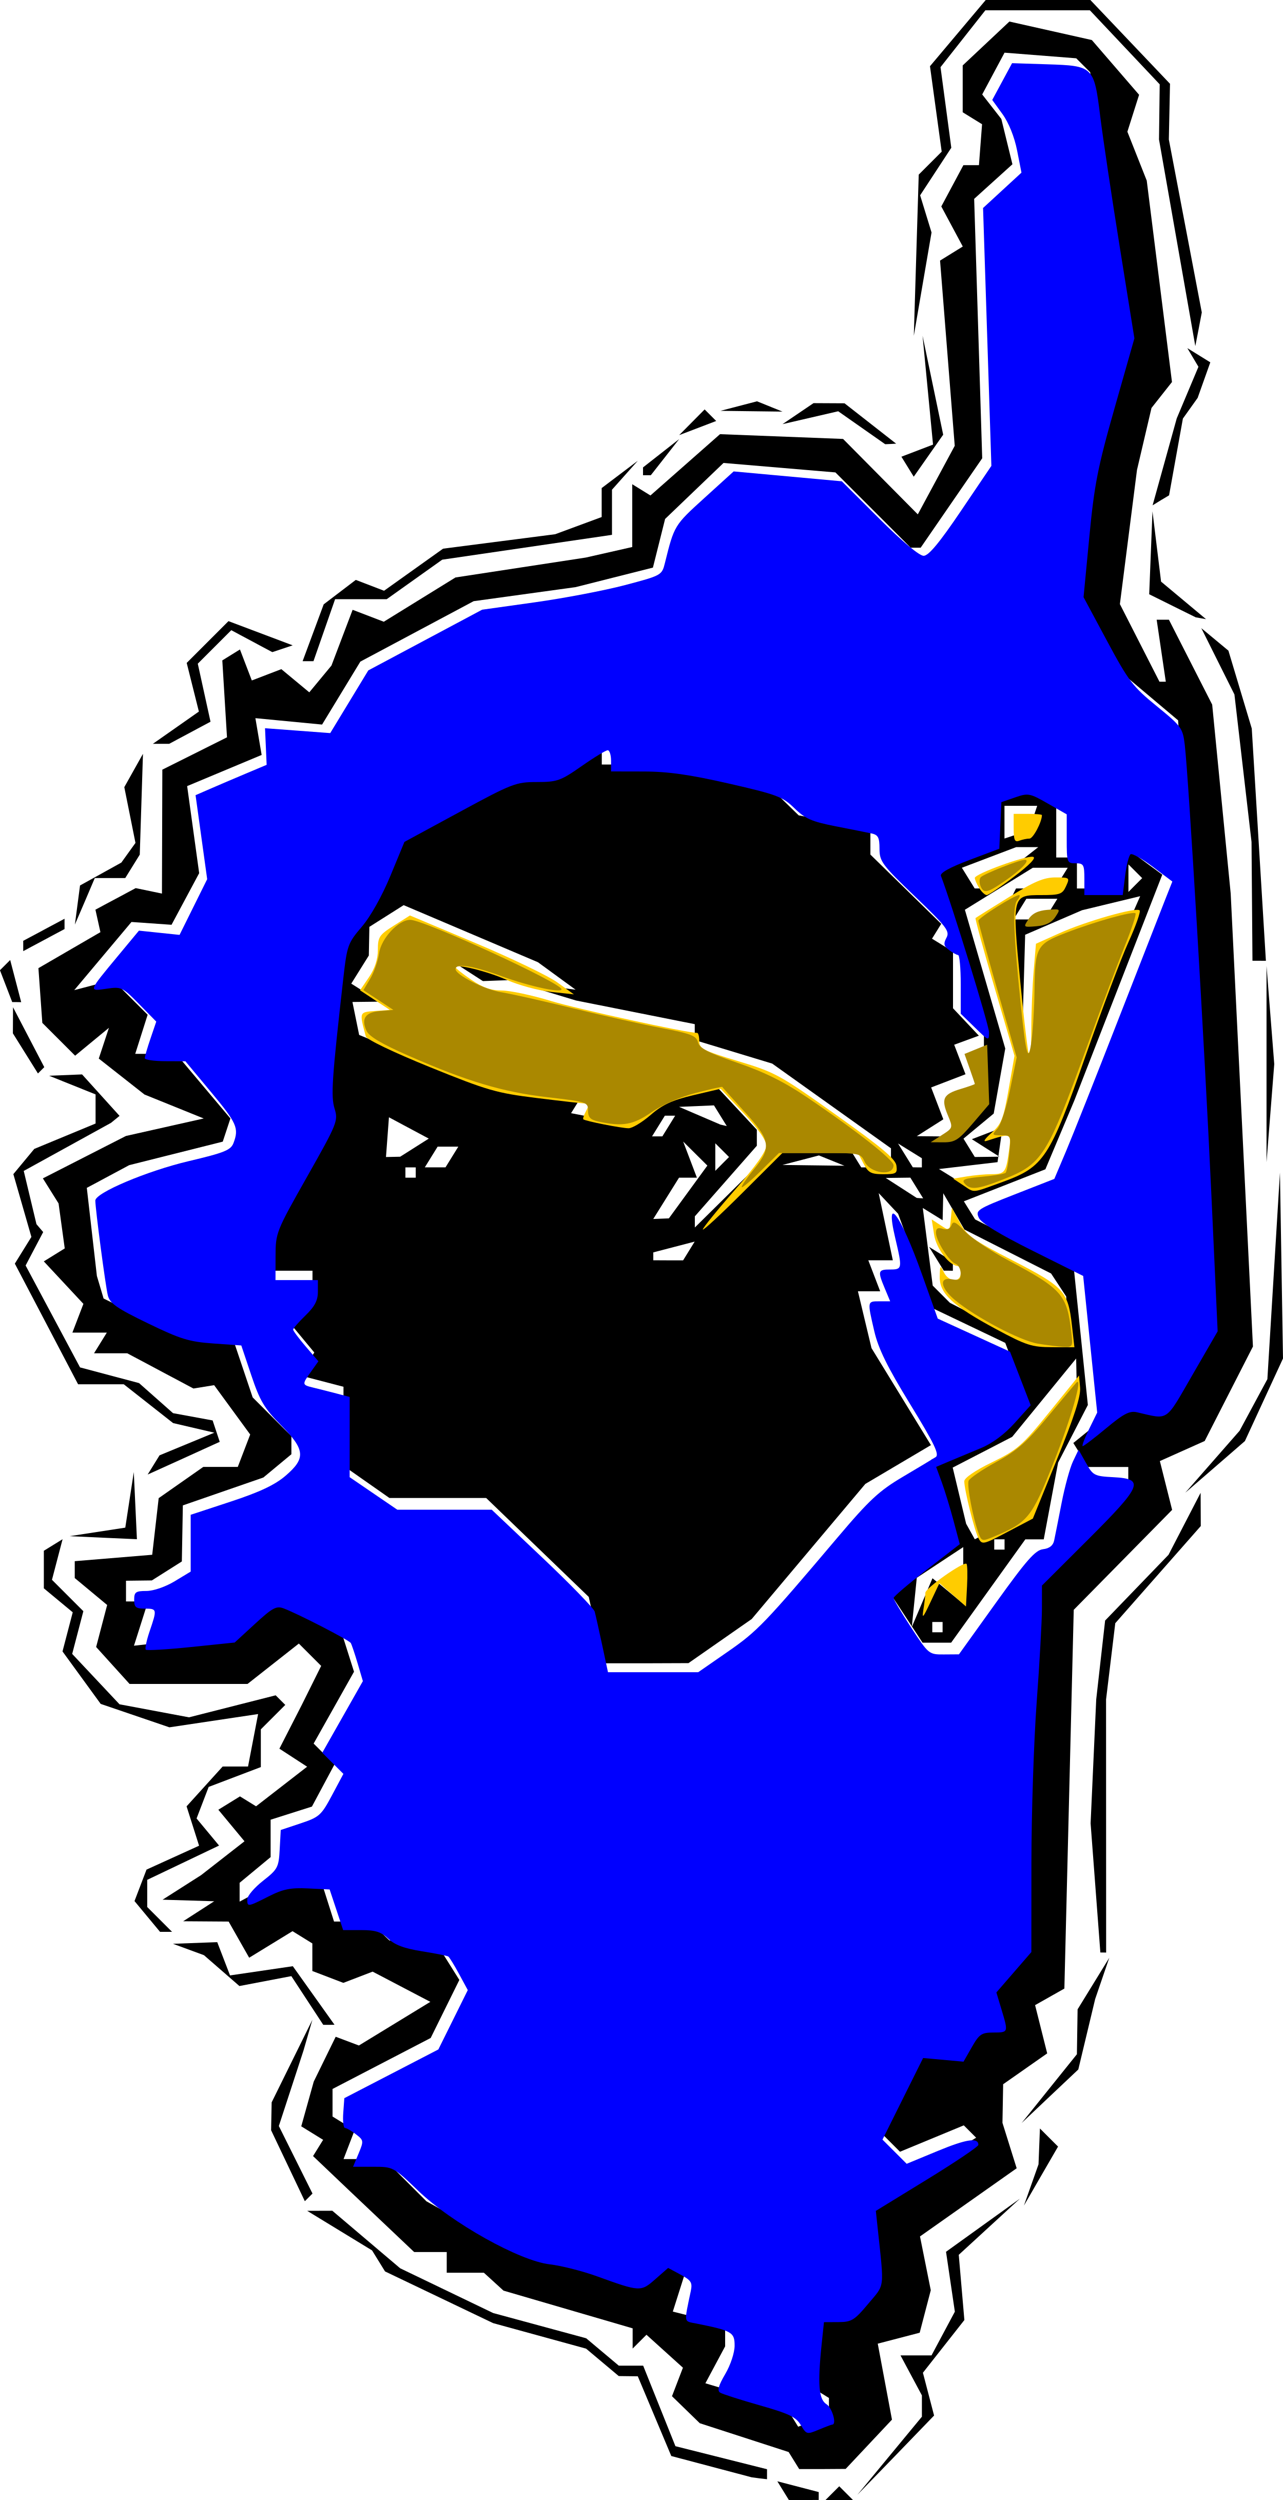 <?xml version="1.0" encoding="UTF-8" standalone="no"?>
<!-- Created with Inkscape (http://www.inkscape.org/) -->

<svg
   width="124.203"
   height="242"
   viewBox="0 0 32.862 64.029"
   version="1.1"
   id="svg1"
   xml:space="preserve"
   inkscape:export-filename="Rastergrafik.svg"
   inkscape:export-xdpi="96"
   inkscape:export-ydpi="96"
   inkscape:version="1.3.2 (091e20e, 2023-11-25, custom)"
   sodipodi:docname="favicon-vorlage.svg"
   xmlns:inkscape="http://www.inkscape.org/namespaces/inkscape"
   xmlns:sodipodi="http://sodipodi.sourceforge.net/DTD/sodipodi-0.dtd"
   xmlns="http://www.w3.org/2000/svg"
   xmlns:svg="http://www.w3.org/2000/svg"><sodipodi:namedview
     id="namedview1"
     pagecolor="#ffffff"
     bordercolor="#000000"
     borderopacity="0.25"
     inkscape:showpageshadow="2"
     inkscape:pageopacity="0.0"
     inkscape:pagecheckerboard="0"
     inkscape:deskcolor="#d1d1d1"
     inkscape:document-units="mm"
     inkscape:export-bgcolor="#ffffff34"
     inkscape:zoom="2.9291246"
     inkscape:cx="314.42842"
     inkscape:cy="488.02977"
     inkscape:window-width="1920"
     inkscape:window-height="1129"
     inkscape:window-x="1912"
     inkscape:window-y="-8"
     inkscape:window-maximized="1"
     inkscape:current-layer="layer1" /><defs
     id="defs1" /><g
     inkscape:label="Ebene 1"
     inkscape:groupmode="layer"
     id="layer1"
     transform="translate(-91.377,-101.156)"><path
       style="fill:#000000"
       d="m 122.077,109.589 -0.084,0.431 -0.465,-2.646 -0.465,-2.646 0.009,-0.706 0.009,-0.706 -0.894,-0.948 -0.894,-0.948 h -1.339 -1.339 l -0.574,0.728 -0.574,0.728 0.138,1.032 0.138,1.032 -0.399,0.609 -0.399,0.609 0.146,0.476 0.146,0.476 -0.227,1.323 -0.227,1.323 0.063,-2.064 0.063,-2.064 0.294,-0.294 0.294,-0.294 -0.15,-1.094 -0.15,-1.094 0.714,-0.848 0.714,-0.848 h 1.34 1.34 l 1.02,1.073 1.02,1.073 -0.015,0.713 -0.015,0.713 0.422,2.215 0.422,2.215 z"
       id="path90092" /><path
       style="fill:#000000"
       d="m 110.625,111.688 -0.794,-0.01 0.468,-0.122 0.468,-0.122 0.326,0.132 0.326,0.132 z"
       id="path90091" /><path
       style="fill:#000000"
       d="m 109.247,112.119 -0.474,0.181 0.326,-0.329 0.326,-0.329 0.148,0.148 0.148,0.148 z"
       id="path90090" /><path
       style="fill:#000000"
       d="m 114.19,112.527 -0.14,0.006 -0.602,-0.422 -0.602,-0.422 -0.713,0.165 -0.713,0.165 0.397,-0.269 0.397,-0.269 0.397,0.002 0.397,0.002 0.661,0.517 0.661,0.517 z"
       id="path90089" /><path
       style="fill:#000000"
       d="m 115.158,112.827 -0.377,0.538 -0.158,-0.256 -0.158,-0.256 0.405,-0.155 0.405,-0.155 -0.134,-1.394 -0.134,-1.394 0.264,1.267 0.264,1.267 z"
       id="path90088" /><path
       style="fill:#000000"
       d="m 107.947,113.327 h -0.1 v -0.1 -0.1 l 0.463,-0.363 0.463,-0.363 -0.363,0.463 -0.363,0.463 z"
       id="path90087" /><path
       style="fill:#000000"
       d="m 121.11,113.968 -0.211,0.13 0.309,-1.113 0.309,-1.113 0.278,-0.661 0.278,-0.661 -0.142,-0.239 -0.142,-0.239 0.294,0.182 0.294,0.182 -0.162,0.455 -0.162,0.455 -0.189,0.265 -0.189,0.265 -0.177,0.983 -0.177,0.983 z"
       id="path90086" /><path
       style="fill:#000000"
       d="m 122.134,116.99 -0.132,-0.024 -0.595,-0.295 -0.595,-0.295 0.042,-1.062 0.042,-1.062 0.11,0.9 0.11,0.9 0.576,0.481 0.576,0.481 z"
       id="path90085" /><path
       style="fill:#000000"
       d="m 99.268,118.09 h -0.14 l 0.27,-0.728 0.27,-0.728 0.411,-0.313 0.411,-0.313 0.362,0.139 0.362,0.139 0.756,-0.539 0.756,-0.539 1.436,-0.185 1.436,-0.185 0.595,-0.22 0.595,-0.22 v -0.371 -0.371 l 0.463,-0.35 0.463,-0.35 -0.331,0.371 -0.331,0.371 v 0.578 0.578 l -2.174,0.318 -2.174,0.318 -0.711,0.506 -0.711,0.506 h -0.661 -0.661 l -0.277,0.794 -0.277,0.794 z"
       id="path90084" /><path
       style="fill:#000000"
       d="m 95.502,120.206 h -0.209 l 0.589,-0.413 0.589,-0.413 -0.156,-0.623 -0.156,-0.623 0.535,-0.535 0.535,-0.535 0.822,0.31 0.822,0.31 -0.261,0.087 -0.261,0.087 -0.525,-0.281 -0.525,-0.281 -0.429,0.429 -0.429,0.429 0.163,0.743 0.163,0.743 -0.529,0.283 -0.529,0.283 z"
       id="path90083" /><path
       style="fill:#000000"
       d="m 93.551,124.241 -0.256,0.595 0.066,-0.501 0.066,-0.501 0.529,-0.293 0.529,-0.293 0.181,-0.252 0.181,-0.252 -0.143,-0.714 -0.143,-0.714 0.239,-0.427 0.239,-0.427 -0.041,1.291 -0.041,1.291 -0.186,0.3 -0.186,0.3 h -0.39 -0.39 z"
       id="path90082" /><path
       style="fill:#000000"
       d="m 92.501,125.233 -0.529,0.283 v -0.132 -0.132 l 0.529,-0.283 0.529,-0.283 v 0.132 0.132 z"
       id="path90081" /><path
       style="fill:#000000"
       d="m 123.629,125.762 h -0.172 l -0.012,-1.521 -0.012,-1.521 -0.219,-1.889 -0.219,-1.889 -0.424,-0.849 -0.424,-0.849 0.347,0.288 0.347,0.288 0.299,0.997 0.299,0.997 0.181,2.975 0.181,2.975 z"
       id="path90080" /><path
       style="fill:#000000"
       d="m 91.806,126.821 h -0.116 l -0.157,-0.408 -0.157,-0.408 0.131,-0.131 0.131,-0.131 0.141,0.54 0.141,0.54 z"
       id="path90079" /><path
       style="fill:#000000"
       d="m 92.43,128.568 -0.081,0.081 -0.321,-0.514 -0.321,-0.514 0.002,-0.334 0.002,-0.334 0.4,0.767 0.4,0.767 z"
       id="path90078" /><path
       style="fill:#000000"
       d="m 123.916,129.665 -0.099,1.257 v -2.514 -2.514 l 0.099,1.257 0.099,1.257 z"
       id="path90077" /><path
       style="fill:#000000"
       d="m 96.082,138.503 -0.923,0.418 0.152,-0.246 0.152,-0.246 0.702,-0.29 0.702,-0.29 -0.528,-0.123 -0.528,-0.123 -0.632,-0.497 -0.632,-0.497 h -0.585 -0.585 l -0.81,-1.545 -0.81,-1.545 0.212,-0.342 0.212,-0.342 -0.231,-0.804 -0.231,-0.804 0.268,-0.323 0.268,-0.323 0.785,-0.325 0.785,-0.325 v -0.373 -0.373 l -0.595,-0.239 -0.595,-0.239 0.422,-0.017 0.422,-0.017 0.48,0.531 0.48,0.531 -0.109,0.089 -0.109,0.089 -1.118,0.616 -1.118,0.616 0.163,0.682 0.163,0.682 0.086,0.101 0.086,0.101 -0.225,0.428 -0.225,0.428 0.697,1.305 0.697,1.305 0.756,0.201 0.756,0.201 0.435,0.385 0.435,0.385 0.507,0.093 0.507,0.093 0.091,0.274 0.091,0.274 z"
       id="path90076" /><path
       style="fill:#000000"
       d="m 122.5,138.726 -0.763,0.66 0.695,-0.793 0.695,-0.793 0.356,-0.661 0.356,-0.661 0.161,-2.646 0.161,-2.646 0.039,2.381 0.039,2.381 -0.488,1.058 -0.488,1.058 z"
       id="path90075" /><path
       style="fill:#000000"
       d="m 94.022,140.539 -0.86,-0.04 0.712,-0.109 0.712,-0.109 0.109,-0.712 0.109,-0.712 0.04,0.86 0.04,0.86 z"
       id="path90074" /><path
       style="fill:#000000"
       d="m 95.629,150.633 h -0.153 l -0.327,-0.394 -0.327,-0.394 0.154,-0.403 0.154,-0.403 0.673,-0.306 0.673,-0.306 -0.16,-0.504 -0.16,-0.504 0.462,-0.51 0.462,-0.51 h 0.325 0.325 l 0.129,-0.672 0.129,-0.672 -1.136,0.17 -1.136,0.17 -0.88,-0.3 -0.88,-0.3 -0.489,-0.672 -0.489,-0.672 0.131,-0.501 0.131,-0.501 -0.37,-0.307 -0.37,-0.307 v -0.481 -0.481 l 0.24,-0.148 0.24,-0.148 -0.136,0.52 -0.136,0.52 0.402,0.402 0.402,0.402 -0.143,0.547 -0.143,0.547 0.606,0.645 0.606,0.645 0.89,0.167 0.89,0.167 1.11,-0.282 1.11,-0.282 0.123,0.123 0.123,0.123 -0.313,0.313 -0.313,0.313 v 0.483 0.483 l -0.668,0.254 -0.668,0.254 -0.155,0.404 -0.155,0.404 0.288,0.347 0.288,0.347 -0.92,0.439 -0.92,0.439 v 0.348 0.348 l 0.318,0.318 0.318,0.318 z"
       id="path90073" /><path
       style="fill:#000000"
       d="m 119.636,151.162 h -0.075 l -0.125,-1.654 -0.125,-1.654 0.072,-1.587 0.072,-1.587 0.114,-1.01 0.114,-1.01 0.812,-0.842 0.812,-0.842 0.411,-0.794 0.411,-0.794 0.002,0.426 0.002,0.426 -1.095,1.244 -1.095,1.244 -0.118,0.977 -0.118,0.977 10e-4,3.241 0.001,3.241 z"
       id="path90072" /><path
       style="fill:#000000"
       d="m 99.801,153.015 h -0.144 l -0.409,-0.624 -0.409,-0.624 -0.665,0.127 -0.665,0.127 -0.454,-0.395 -0.454,-0.395 -0.397,-0.146 -0.397,-0.146 0.567,-0.021 0.567,-0.021 0.164,0.426 0.164,0.426 0.804,-0.118 0.804,-0.118 0.534,0.75 0.534,0.75 z"
       id="path90071" /><path
       style="fill:#000000"
       d="m 118.271,154.842 -0.725,0.686 0.707,-0.88 0.707,-0.88 0.009,-0.575 0.009,-0.575 0.406,-0.661 0.406,-0.661 -0.181,0.529 -0.181,0.529 -0.216,0.902 -0.216,0.902 z"
       id="path90070" /><path
       style="fill:#000000"
       d="m 118.04,156.888 -0.437,0.757 0.187,-0.529 0.187,-0.529 0.018,-0.459 0.018,-0.459 0.232,0.232 0.232,0.232 z"
       id="path90069" /><path
       style="fill:#000000"
       d="m 99.284,157.433 -0.099,0.099 -0.432,-0.909 -0.432,-0.909 0.007,-0.357 0.007,-0.357 0.522,-1.058 0.522,-1.058 -0.115,0.397 -0.115,0.397 -0.315,0.964 -0.315,0.964 0.431,0.865 0.431,0.865 z"
       id="path90068" /><path
       style="fill:#000000"
       d="m 112.447,164.392 h -0.6 l -0.135,-0.218 -0.135,-0.218 -1.138,-0.369 -1.138,-0.369 -0.356,-0.346 -0.356,-0.346 0.14,-0.365 0.14,-0.365 -0.467,-0.422 -0.467,-0.422 -0.177,0.177 -0.177,0.177 v -0.259 -0.259 l -1.654,-0.483 -1.654,-0.483 -0.251,-0.229 -0.251,-0.229 h -0.476 -0.476 v -0.265 -0.265 h -0.417 -0.417 l -0.84,-0.796 -0.84,-0.796 -0.455,-0.433 -0.455,-0.433 0.129,-0.208 0.129,-0.208 -0.28,-0.173 -0.28,-0.173 0.16,-0.573 0.16,-0.573 0.281,-0.574 0.281,-0.574 0.297,0.112 0.297,0.112 0.915,-0.559 0.915,-0.559 -0.739,-0.387 -0.739,-0.387 -0.375,0.144 -0.375,0.144 -0.397,-0.152 -0.397,-0.152 v -0.353 -0.353 l -0.254,-0.157 -0.254,-0.157 -0.555,0.34 -0.555,0.34 -0.263,-0.463 -0.263,-0.463 -0.582,-0.004 -0.582,-0.004 0.397,-0.256 0.397,-0.256 -0.661,-0.02 -0.661,-0.02 0.494,-0.315 0.494,-0.315 0.555,-0.433 0.555,-0.433 -0.335,-0.404 -0.335,-0.404 0.277,-0.171 0.277,-0.171 0.206,0.127 0.206,0.127 0.654,-0.507 0.654,-0.507 -0.355,-0.231 -0.355,-0.231 0.289,-0.565 0.289,-0.565 0.246,-0.495 0.246,-0.495 -0.286,-0.286 -0.286,-0.286 -0.657,0.517 -0.657,0.517 h -1.511 -1.511 l -0.428,-0.473 -0.428,-0.473 0.141,-0.538 0.141,-0.538 -0.415,-0.345 -0.415,-0.345 v -0.216 -0.216 l 0.992,-0.082 0.992,-0.082 0.083,-0.725 0.083,-0.725 0.571,-0.4 0.571,-0.4 h 0.442 0.442 l 0.159,-0.415 0.159,-0.415 -0.462,-0.632 -0.462,-0.632 -0.265,0.043 -0.265,0.043 -0.847,-0.451 -0.847,-0.451 h -0.426 -0.426 l 0.164,-0.265 0.164,-0.265 h -0.441 -0.441 l 0.141,-0.368 0.141,-0.368 -0.507,-0.544 -0.507,-0.544 0.268,-0.166 0.268,-0.166 -0.079,-0.576 -0.079,-0.576 -0.201,-0.321 -0.201,-0.321 1.064,-0.543 1.064,-0.543 0.996,-0.224 0.996,-0.224 -0.759,-0.307 -0.759,-0.307 -0.585,-0.46 -0.585,-0.46 0.13,-0.394 0.13,-0.394 -0.433,0.357 -0.433,0.357 -0.42,-0.42 -0.42,-0.42 -0.05,-0.701 -0.05,-0.701 0.794,-0.461 0.794,-0.461 -0.064,-0.288 -0.064,-0.288 0.516,-0.276 0.516,-0.276 0.336,0.07 0.336,0.07 0.005,-1.587 0.005,-1.587 0.828,-0.414 0.828,-0.414 -0.06,-0.985 -0.06,-0.985 0.226,-0.14 0.226,-0.14 0.152,0.397 0.152,0.397 0.378,-0.145 0.378,-0.145 0.358,0.297 0.358,0.297 0.284,-0.343 0.284,-0.343 0.271,-0.714 0.271,-0.714 0.399,0.153 0.399,0.153 0.918,-0.567 0.918,-0.567 1.669,-0.255 1.669,-0.255 0.595,-0.135 0.595,-0.135 v -0.804 -0.804 l 0.233,0.144 0.233,0.144 0.891,-0.785 0.891,-0.785 1.576,0.061 1.576,0.061 0.957,0.966 0.957,0.966 0.473,-0.878 0.473,-0.878 -0.188,-2.372 -0.188,-2.372 0.291,-0.18 0.291,-0.18 -0.275,-0.513 -0.275,-0.513 0.283,-0.529 0.283,-0.529 h 0.199 0.199 l 0.04,-0.524 0.04,-0.524 -0.248,-0.153 -0.248,-0.153 v -0.6 -0.6 l 0.598,-0.562 0.598,-0.562 1.056,0.237 1.056,0.237 0.605,0.701 0.605,0.701 -0.15,0.473 -0.15,0.473 0.248,0.626 0.248,0.626 0.323,2.579 0.323,2.579 -0.262,0.332 -0.262,0.332 -0.186,0.794 -0.186,0.794 -0.219,1.718 -0.219,1.718 0.507,0.994 0.507,0.994 h 0.081 0.081 l -0.117,-0.794 -0.117,-0.794 h 0.157 0.157 l 0.554,1.087 0.554,1.087 0.237,2.419 0.237,2.419 0.285,5.801 0.285,5.801 -0.618,1.21 -0.618,1.21 -0.574,0.257 -0.574,0.257 0.157,0.625 0.157,0.625 -1.26,1.28 -1.26,1.28 -0.12,4.85 -0.12,4.85 -0.375,0.212 -0.375,0.212 0.155,0.618 0.155,0.618 -0.564,0.395 -0.564,0.395 -0.009,0.494 -0.009,0.494 0.182,0.582 0.182,0.582 -1.238,0.873 -1.238,0.873 0.138,0.689 0.138,0.689 -0.142,0.544 -0.142,0.544 -0.537,0.14 -0.537,0.14 0.182,0.973 0.182,0.973 -0.593,0.631 -0.593,0.631 z m -0.226,-1.23 0.388,-0.149 v -0.221 -0.221 l -0.208,-0.129 -0.208,-0.129 0.054,-0.747 0.054,-0.747 0.021,-0.198 0.021,-0.198 h 0.356 0.356 l 0.403,-0.463 0.403,-0.463 -0.084,-0.961 -0.084,-0.961 1.343,-0.835 1.343,-0.835 -0.158,-0.158 -0.158,-0.158 -0.817,0.338 -0.817,0.338 -0.282,-0.282 -0.282,-0.282 0.495,-1.013 0.495,-1.013 0.529,0.048 0.529,0.048 0.212,-0.378 0.212,-0.378 h 0.359 0.359 l -0.141,-0.538 -0.141,-0.538 0.447,-0.494 0.447,-0.494 -0.009,-1.151 -0.009,-1.151 0.009,-1.191 0.009,-1.191 0.109,-1.587 0.109,-1.587 6.5e-4,-0.735 6.6e-4,-0.735 1.195,-1.213 1.195,-1.213 v -0.235 -0.235 h -0.514 -0.514 l -0.19,-0.307 -0.19,-0.307 0.622,-0.504 0.622,-0.504 0.481,0.126 0.481,0.126 0.666,-1.137 0.666,-1.137 -0.145,-3.271 -0.145,-3.271 -0.282,-4.468 -0.282,-4.468 -0.705,-0.594 -0.705,-0.594 -0.577,-1.081 -0.577,-1.081 0.141,-1.53 0.141,-1.53 0.507,-1.765 0.507,-1.765 -0.163,-1.013 -0.163,-1.013 -0.249,-1.587 -0.249,-1.587 -0.08,-0.729 -0.08,-0.729 -0.179,-0.179 -0.179,-0.179 -0.918,-0.072 -0.918,-0.072 -0.286,0.535 -0.286,0.535 0.245,0.314 0.245,0.314 0.142,0.58 0.142,0.58 -0.49,0.443 -0.49,0.443 0.103,3.322 0.103,3.322 -0.788,1.145 -0.788,1.145 h -0.128 -0.128 l -0.964,-0.964 -0.964,-0.964 -1.433,-0.121 -1.433,-0.121 -0.748,0.717 -0.748,0.717 -0.156,0.623 -0.156,0.623 -0.99,0.25 -0.99,0.25 -1.306,0.18 -1.306,0.18 -1.451,0.774 -1.451,0.774 -0.49,0.806 -0.49,0.806 -0.854,-0.082 -0.854,-0.082 0.08,0.471 0.08,0.471 -0.954,0.399 -0.954,0.399 0.154,1.115 0.154,1.115 -0.354,0.661 -0.354,0.661 -0.513,-0.036 -0.513,-0.036 -0.733,0.873 -0.733,0.873 0.495,-0.13 0.495,-0.13 0.445,0.445 0.445,0.445 -0.159,0.501 -0.159,0.501 h 0.523 0.523 l 0.696,0.827 0.696,0.827 -0.098,0.297 -0.098,0.297 -1.198,0.301 -1.198,0.301 -0.543,0.291 -0.543,0.291 0.129,1.128 0.129,1.128 0.086,0.289 0.086,0.289 1.016,0.5 1.016,0.5 0.637,0.005 0.637,0.005 0.256,0.761 0.256,0.761 0.496,0.496 0.496,0.496 v 0.232 0.232 l -0.359,0.298 -0.359,0.298 -1.031,0.357 -1.031,0.357 -0.013,0.718 -0.013,0.718 -0.384,0.243 -0.384,0.243 -0.331,0.004 -0.331,0.004 v 0.265 0.265 h 0.282 0.282 l -0.18,0.567 -0.18,0.567 1.231,-0.139 1.231,-0.139 0.511,-0.462 0.511,-0.462 0.918,0.435 0.918,0.435 0.158,0.499 0.158,0.499 -0.517,0.92 -0.517,0.92 0.267,0.267 0.267,0.267 -0.289,0.54 -0.289,0.54 -0.529,0.168 -0.529,0.168 v 0.479 0.479 l -0.397,0.329 -0.397,0.329 v 0.241 0.241 l 0.512,-0.274 0.512,-0.274 h 0.529 0.529 l 0.168,0.529 0.168,0.529 h 0.458 0.458 l 0.251,0.242 0.251,0.242 0.634,0.088 0.634,0.088 0.262,0.418 0.262,0.418 -0.367,0.743 -0.367,0.743 -1.257,0.653 -1.257,0.653 v 0.353 0.353 l 0.283,0.175 0.283,0.175 -0.142,0.37 -0.142,0.37 h 0.521 0.521 l 0.541,0.541 0.541,0.541 1.2,0.67 1.2,0.67 0.574,0.077 0.574,0.077 0.463,0.167 0.463,0.167 0.43,0.137 0.43,0.137 0.352,-0.292 0.352,-0.292 0.287,0.177 0.287,0.177 -0.151,0.476 -0.151,0.476 0.67,0.168 0.67,0.168 v 0.277 0.277 l -0.253,0.473 -0.253,0.473 1.036,0.31 1.036,0.31 0.152,0.246 0.152,0.246 z m -4.303,-19.407 h -1.087 l -0.187,-0.85 -0.187,-0.85 -1.314,-1.267 -1.314,-1.267 h -1.239 -1.239 l -0.588,-0.412 -0.588,-0.412 v -1.012 -1.012 l -0.556,-0.145 -0.556,-0.145 0.182,-0.294 0.182,-0.294 -0.329,-0.397 -0.329,-0.397 0.306,-0.306 0.306,-0.306 v -0.344 -0.344 h -0.529 -0.529 v -0.574 -0.574 l 0.812,-1.438 0.812,-1.438 -0.111,-0.303 -0.111,-0.303 0.213,-1.949 0.213,-1.949 0.371,-0.432 0.371,-0.432 0.369,-0.874 0.369,-0.874 1.436,-0.78 1.436,-0.78 h 0.556 0.556 l 0.588,-0.412 0.588,-0.412 v 0.28 0.28 h 0.774 0.774 l 1.409,0.321 1.409,0.321 0.339,0.33 0.339,0.33 0.918,0.172 0.918,0.172 v 0.33 0.33 l 0.907,0.887 0.907,0.887 -0.118,0.19 -0.118,0.19 0.269,0.166 0.269,0.166 v 0.725 0.725 l 0.331,0.351 0.331,0.351 -0.316,0.116 -0.316,0.116 0.145,0.378 0.145,0.378 -0.44,0.169 -0.44,0.169 0.156,0.408 0.156,0.408 -0.34,0.216 -0.34,0.216 0.422,0.004 0.422,0.004 0.438,-0.484 0.438,-0.484 v -1.069 -1.069 l -0.627,-1.923 -0.627,-1.923 0.759,-0.287 0.759,-0.287 v -0.581 -0.581 l 0.331,-0.119 0.331,-0.119 0.463,0.238 0.463,0.238 v 0.652 0.652 h 0.265 0.265 v 0.397 0.397 h 0.511 0.511 l 0.085,-0.543 0.085,-0.543 0.497,0.366 0.497,0.366 -1.125,2.889 -1.125,2.889 -0.372,0.884 -0.372,0.884 -1.044,0.41 -1.044,0.41 0.144,0.232 0.144,0.232 1.266,0.642 1.266,0.642 0.178,1.734 0.178,1.734 -0.381,0.738 -0.381,0.738 -0.184,0.983 -0.184,0.983 h -0.236 -0.236 l -0.95,1.323 -0.95,1.323 h -0.366 -0.366 l -0.449,-0.685 -0.449,-0.685 0.86,-0.673 0.86,-0.673 -0.151,-0.602 -0.151,-0.602 -0.147,-0.384 -0.147,-0.384 0.788,-0.327 0.788,-0.327 0.424,-0.468 0.424,-0.468 -0.266,-0.7 -0.266,-0.7 -0.928,-0.443 -0.928,-0.443 -0.444,-1.21 -0.444,-1.21 -0.249,-0.265 -0.249,-0.265 0.181,0.86 0.181,0.86 h -0.314 -0.314 l 0.152,0.397 0.152,0.397 h -0.285 -0.285 l 0.174,0.728 0.174,0.728 0.761,1.242 0.761,1.242 -0.84,0.497 -0.84,0.497 -1.455,1.73 -1.455,1.73 -0.81,0.565 -0.81,0.565 z m 7.47,-0.794 h 0.132 v -0.132 -0.132 h -0.132 -0.132 v 0.132 0.132 z m -0.392,-0.758 0.265,-0.626 0.394,0.327 0.394,0.327 v -0.726 -0.726 l -0.595,0.393 -0.595,0.393 -0.064,0.631 -0.064,0.631 z m 1.979,-1.359 h 0.132 v -0.132 -0.132 h -0.132 -0.132 v 0.132 0.132 z m 0.037,-0.614 0.667,-0.349 0.639,-1.569 0.639,-1.569 -0.008,-0.397 -0.008,-0.397 -0.819,1.003 -0.819,1.003 -0.762,0.394 -0.762,0.394 0.172,0.719 0.172,0.719 0.111,0.199 0.111,0.199 z m 1.088,-4.762 0.595,0.018 -0.004,-0.562 -0.004,-0.562 -0.194,-0.295 -0.194,-0.295 -1.11,-0.563 -1.11,-0.563 -0.271,-0.465 -0.271,-0.465 -0.008,0.346 -0.008,0.346 -0.254,-0.157 -0.254,-0.157 0.127,0.994 0.127,0.994 0.22,0.22 0.22,0.22 0.898,0.464 0.898,0.464 z m -2.432,-1.768 h -0.117 l -0.189,-0.305 -0.189,-0.305 0.305,0.189 0.305,0.189 v 0.117 0.117 z m -7.175,-0.265 h 0.381 l 0.148,-0.24 0.148,-0.24 -0.53,0.138 -0.53,0.138 v 0.101 0.101 z m 1.725,-1.873 1.048,-1.038 h 0.921 0.921 l 0.164,0.265 0.164,0.265 h 0.381 0.381 v -0.244 -0.244 l -1.521,-1.085 -1.521,-1.085 -0.992,-0.301 -0.992,-0.301 v -0.204 -0.204 l -1.521,-0.303 -1.521,-0.303 -0.794,-0.24 -0.794,-0.24 0.789,0.102 0.789,0.102 -0.482,-0.352 -0.482,-0.352 -1.72,-0.731 -1.72,-0.731 -0.439,0.278 -0.439,0.278 -0.007,0.367 -0.007,0.367 -0.225,0.36 -0.225,0.36 0.365,0.231 0.365,0.231 -0.35,0.004 -0.35,0.004 0.086,0.422 0.086,0.422 1.587,0.651 1.587,0.651 1.25,0.153 1.25,0.153 -0.123,0.198 -0.123,0.198 0.725,0.14 0.725,0.14 0.397,-0.354 0.397,-0.354 0.698,-0.174 0.698,-0.174 0.559,0.6 0.559,0.6 v 0.205 0.205 l -0.794,0.904 -0.794,0.904 v 0.143 0.143 z m -6.075,-5.294 -0.397,0.015 -0.397,-0.256 -0.397,-0.256 0.265,0.015 0.265,0.015 0.529,0.227 0.529,0.227 z m 4.165,6.1 0.201,-0.008 0.493,-0.676 0.493,-0.676 -0.31,-0.308 -0.31,-0.308 0.176,0.463 0.176,0.463 h -0.229 -0.229 l -0.33,0.529 -0.33,0.529 z m 6.632,-0.525 0.082,0.004 -0.164,-0.265 -0.164,-0.265 -0.315,0.004 -0.315,0.004 0.397,0.256 0.397,0.256 z m 1.925,-0.573 0.74,-0.258 0.341,-0.411 0.341,-0.411 0.697,-2.016 0.697,-2.016 0.45,-1.025 0.45,-1.025 -0.745,0.18 -0.745,0.18 -0.728,0.314 -0.728,0.314 -0.042,1.457 -0.042,1.457 -0.174,-1.852 -0.174,-1.852 0.099,-0.198 0.099,-0.198 h 0.498 0.498 l 0.164,-0.265 0.164,-0.265 h -0.447 -0.447 l -0.87,0.538 -0.87,0.538 0.517,1.777 0.517,1.777 -0.148,0.833 -0.148,0.833 -0.387,0.321 -0.387,0.321 0.145,0.235 0.145,0.235 0.315,-0.004 0.315,-0.004 -0.353,-0.224 -0.353,-0.224 0.393,-0.151 0.393,-0.151 -0.064,0.445 -0.064,0.445 -0.75,0.088 -0.75,0.088 0.349,0.216 0.349,0.216 z m -14.972,0.048 h 0.132 v -0.132 -0.132 h -0.132 -0.132 v 0.132 0.132 z m 0.63,-0.265 h 0.265 l 0.164,-0.265 0.164,-0.265 h -0.265 -0.265 l -0.164,0.265 -0.164,0.265 z m 7.351,-0.088 0.176,-0.176 -0.176,-0.176 -0.176,-0.176 v 0.353 0.353 z m 2.337,0.037 0.794,0.01 -0.326,-0.132 -0.326,-0.132 -0.468,0.122 -0.468,0.122 z m 2.661,0.052 h 0.117 v -0.117 -0.117 l -0.305,-0.189 -0.305,-0.189 0.189,0.305 0.189,0.305 z m -13.427,-0.269 0.182,-0.004 0.366,-0.232 0.366,-0.232 -0.51,-0.273 -0.51,-0.273 -0.038,0.509 -0.038,0.509 z m 6.765,-0.525 h 0.132 l 0.164,-0.265 0.164,-0.265 h -0.132 -0.132 l -0.164,0.265 -0.164,0.265 z m 1.7,-0.283 0.082,0.019 -0.164,-0.265 -0.164,-0.265 -0.447,0.019 -0.447,0.019 0.529,0.227 0.529,0.227 z m 7.825,-5.273 h 0.397 l 0.164,-0.265 0.164,-0.265 h -0.397 -0.397 l -0.164,0.265 -0.164,0.265 z m -1.252,-0.794 h 0.141 l 0.673,-0.529 0.673,-0.529 h -0.283 -0.283 l -0.695,0.264 -0.695,0.264 0.164,0.265 0.164,0.265 z m 3.973,-0.088 0.176,-0.176 -0.176,-0.176 -0.176,-0.176 v 0.353 0.353 z m -3.037,-1.295 0.314,-0.105 0.105,-0.314 0.105,-0.314 h -0.419 -0.419 v 0.419 0.419 z"
       id="path90067" /><path
       style="fill:#000000"
       d="m 110.823,164.629 -0.198,-0.027 -1.027,-0.272 -1.027,-0.272 -0.429,-1.021 -0.429,-1.021 -0.244,-0.003 -0.244,-0.003 -0.418,-0.351 -0.418,-0.351 -1.191,-0.327 -1.191,-0.327 -1.384,-0.662 -1.384,-0.662 -0.166,-0.269 -0.166,-0.269 -0.831,-0.507 -0.831,-0.507 0.322,-9.9e-4 0.322,-9.9e-4 0.869,0.737 0.869,0.737 1.191,0.573 1.191,0.573 1.191,0.323 1.191,0.323 0.418,0.351 0.418,0.351 h 0.312 0.312 l 0.413,1.031 0.413,1.031 1.173,0.295 1.173,0.295 v 0.128 0.128 z"
       id="path90066" /><path
       style="fill:#000000"
       d="m 114.32,164.038 -0.984,1.015 0.827,-1.001 0.827,-1.001 v -0.273 -0.273 l -0.274,-0.512 -0.274,-0.512 h 0.397 0.397 l 0.299,-0.56 0.299,-0.56 -0.113,-0.767 -0.113,-0.767 0.947,-0.681 0.947,-0.681 -0.784,0.72 -0.784,0.72 0.072,0.835 0.072,0.835 -0.531,0.675 -0.531,0.675 0.143,0.548 0.143,0.548 z"
       id="path90065" /><path
       style="fill:#000000"
       d="m 112.874,165.185 h -0.353 l 0.176,-0.176 0.176,-0.176 0.176,0.176 0.176,0.176 z"
       id="path90064" /><path
       style="display:inline;fill:#000000"
       d="m 111.964,165.185 h -0.381 l -0.148,-0.24 -0.148,-0.24 0.53,0.138 0.53,0.138 v 0.101 0.101 z"
       id="path90007" /><path
       style="fill:#ffcc00;stroke-width:0.341"
       d="m 412.751,500.542 c 0,-0.153 1.383,-1.858 3.073,-3.788 2.077,-2.372 3.068,-3.774 3.058,-4.324 -0.009,-0.52 -0.809,-1.66 -2.212,-3.15 l -2.197,-2.335 -2.639,0.622 c -2.051,0.484 -2.97,0.908 -4.125,1.909 -0.818,0.708 -1.777,1.287 -2.132,1.287 -0.681,0 -4.184,-0.692 -4.377,-0.865 -0.062,-0.056 0.059,-0.422 0.268,-0.813 0.291,-0.544 0.281,-0.712 -0.043,-0.712 -0.233,0 -2.351,-0.238 -4.706,-0.53 -3.933,-0.486 -4.776,-0.73 -10.344,-2.987 -3.511,-1.423 -6.119,-2.673 -6.199,-2.97 -0.635,-2.37 -0.644,-2.343 0.888,-2.455 l 1.433,-0.105 -1.438,-0.948 -1.438,-0.948 0.86,-1.265 c 0.566,-0.832 0.86,-1.734 0.86,-2.637 5.6e-4,-1.256 0.132,-1.454 1.55,-2.351 l 1.549,-0.979 6.328,2.662 c 3.481,1.464 7.046,3.179 7.924,3.812 l 1.595,1.15 -2.219,-0.24 c -1.22,-0.132 -3.141,-0.652 -4.267,-1.156 -1.877,-0.839 -4.95,-1.595 -4.95,-1.217 0,0.087 0.681,0.627 1.512,1.199 1.098,0.755 1.906,1.041 2.949,1.041 0.79,0 2.913,0.45 4.718,1.001 2.566,0.783 13.155,3.096 14.172,3.096 0.113,0 0.205,0.36 0.205,0.8 0,0.722 0.367,0.91 3.758,1.932 3.585,1.08 4.02,1.319 9.474,5.199 4.38,3.116 5.742,4.26 5.824,4.896 0.099,0.759 -0.009,0.83 -1.271,0.83 -1.187,0 -1.453,-0.143 -1.909,-1.024 l -0.53,-1.024 h -3.656 -3.656 l -3.846,3.835 c -2.115,2.109 -3.846,3.71 -3.846,3.556 z"
       id="path90134"
       transform="scale(0.265)" /><path
       style="fill:#ffcc00;stroke-width:0.341"
       d="m 437.909,496.269 -0.959,-0.633 1.301,-0.215 c 0.715,-0.118 1.791,-0.217 2.39,-0.219 1.298,-0.004 1.411,-0.154 1.698,-2.245 0.241,-1.759 0.256,-1.752 -2.158,-0.973 -0.385,0.124 -0.204,-0.174 0.464,-0.767 0.97,-0.86 1.158,-1.336 1.661,-4.213 l 0.568,-3.243 -1.934,-6.612 c -1.064,-3.637 -1.888,-6.652 -1.832,-6.701 0.056,-0.049 1.498,-0.953 3.205,-2.008 2.462,-1.523 3.394,-1.919 4.516,-1.919 1.384,0 1.406,0.018 1.025,0.854 -0.35,0.769 -0.587,0.853 -2.39,0.853 -2.832,0 -2.838,0.024 -2.02,8.484 0.369,3.821 0.758,7.035 0.865,7.141 0.106,0.106 0.193,-1.115 0.193,-2.714 0,-1.599 0.101,-4.1 0.224,-5.557 l 0.224,-2.65 2.251,-1.013 c 2.57,-1.156 7.437,-2.544 7.766,-2.215 0.121,0.121 -0.358,1.491 -1.065,3.043 -0.707,1.552 -2.574,6.501 -4.149,10.997 -3.465,9.894 -4.033,10.759 -8.013,12.202 -3.075,1.115 -2.68,1.082 -3.831,0.323 z"
       id="path90135"
       transform="scale(0.265)" /><path
       style="fill:#ffcc00;stroke-width:0.341"
       d="m 441.087,510.173 c -4.199,-2.258 -5.47,-3.439 -5.439,-5.055 0.021,-1.122 0.051,-1.155 0.394,-0.445 0.469,0.972 1.632,1.032 1.632,0.085 0,-0.376 -0.115,-0.684 -0.256,-0.684 -0.829,-0.005 -2.101,-1.665 -2.313,-3.017 l -0.232,-1.482 0.865,0.567 c 0.863,0.565 0.866,0.563 0.976,-0.566 l 0.111,-1.133 0.762,1.429 c 0.679,1.273 1.239,1.675 5.137,3.681 4.933,2.539 5.328,2.972 5.7,6.241 l 0.242,2.134 -2.167,-0.005 c -1.951,-0.005 -2.491,-0.179 -5.411,-1.749 z"
       id="path90136"
       transform="scale(0.265)" /><path
       style="fill:#ffcc00;stroke-width:0.341"
       d="m 439.399,530.398 c -0.387,-0.722 -1.371,-4.658 -1.379,-5.514 -0.003,-0.324 1.031,-1.034 2.668,-1.832 2.46,-1.199 2.903,-1.586 5.548,-4.847 l 2.875,-3.543 0.105,1.172 c 0.074,0.833 -0.572,2.836 -2.231,6.912 l -2.336,5.74 -2.447,1.288 c -2.346,1.236 -2.461,1.261 -2.802,0.624 z"
       id="path90137"
       transform="scale(0.265)" /><path
       style="fill:#ffcc00;stroke-width:0.341"
       d="m 439.463,467.55 c -0.233,-0.373 -0.424,-0.813 -0.424,-0.978 0,-0.397 4.933,-2.188 5.625,-2.042 0.348,0.073 -0.293,0.747 -1.816,1.906 -1.295,0.986 -2.492,1.792 -2.659,1.792 -0.167,0 -0.494,-0.305 -0.727,-0.678 z"
       id="path90138"
       transform="scale(0.265)" /><path
       style="fill:#ffcc00;stroke-width:0.341"
       d="m 434.077,537.234 c 0.1,-0.634 0.183,-1.342 0.183,-1.573 0,-0.45 3.713,-3.064 3.976,-2.8 0.086,0.086 0.11,1.049 0.053,2.14 l -0.104,1.983 -1.283,-1.129 -1.283,-1.129 -0.863,1.83 c -0.746,1.583 -0.838,1.674 -0.68,0.678 z"
       id="path90140"
       transform="scale(0.265)" /><path
       style="fill:#ffcc00;stroke-width:0.341"
       d="m 442.794,461.779 v -1.402 h 1.366 c 0.751,0 1.366,0.054 1.366,0.12 0,0.663 -0.85,2.27 -1.2,2.27 -0.248,0 -0.694,0.093 -0.991,0.207 -0.438,0.168 -0.54,-0.057 -0.54,-1.195 z"
       id="path90141"
       transform="scale(0.265)" /><path
       style="fill:#aa8800;stroke-width:0.341"
       d="m 416.507,496.44 c 0,-0.15 0.538,-0.928 1.195,-1.73 1.712,-2.089 1.592,-2.808 -0.929,-5.558 -1.168,-1.274 -2.134,-2.348 -2.147,-2.387 -0.013,-0.038 -1.155,0.221 -2.538,0.577 -1.517,0.39 -3.215,1.129 -4.279,1.862 -1.797,1.238 -2.798,1.416 -5.129,0.914 -0.801,-0.172 -1.024,-0.404 -1.024,-1.06 0,-0.817 -0.107,-0.852 -3.926,-1.296 -4.332,-0.504 -7.741,-1.522 -13.43,-4.014 -2.585,-1.132 -3.807,-1.857 -4.056,-2.403 -0.539,-1.184 -0.12,-1.793 1.317,-1.913 l 1.28,-0.107 -1.45,-0.955 -1.45,-0.955 0.656,-1.093 c 0.361,-0.601 0.747,-1.708 0.857,-2.459 0.216,-1.463 1.874,-3.243 3.021,-3.243 1.316,0 14.619,6.106 14.619,6.71 0,0.393 -3.118,-0.288 -5.8,-1.267 -2.795,-1.02 -4.442,-1.272 -4.442,-0.678 0,0.561 2.828,1.986 4.438,2.236 0.845,0.131 3.918,0.819 6.828,1.529 2.91,0.71 6.796,1.578 8.634,1.928 2.865,0.546 3.369,0.742 3.528,1.374 0.148,0.584 0.94,0.996 3.827,1.989 2.616,0.9 4.506,1.837 6.714,3.33 4.757,3.217 8.364,6.047 8.364,6.563 0,1.11 -2.276,0.808 -2.814,-0.373 -0.356,-0.782 -0.495,-0.808 -4.314,-0.808 h -3.946 l -1.803,1.781 c -0.992,0.979 -1.803,1.658 -1.803,1.508 z"
       id="path90143"
       transform="scale(0.265)" /><path
       style="fill:#aa8800;stroke-width:0.341"
       d="m 438.054,496.1 c -0.316,-0.38 -0.009,-0.499 1.692,-0.653 1.143,-0.104 2.165,-0.275 2.271,-0.382 0.106,-0.106 0.267,-0.965 0.358,-1.908 0.162,-1.687 0.15,-1.714 -0.785,-1.714 -0.91,0 -0.925,-0.027 -0.366,-0.645 0.321,-0.355 0.872,-2.049 1.223,-3.764 l 0.639,-3.119 -1.853,-6.464 c -1.019,-3.555 -1.853,-6.588 -1.853,-6.74 0,-0.281 3.491,-2.483 3.936,-2.483 0.134,0 0.05,0.234 -0.187,0.52 -0.454,0.547 -0.359,3.193 0.369,10.234 0.502,4.862 0.729,5.575 1.033,3.243 0.134,-1.033 0.26,-3.212 0.278,-4.843 0.047,-4.124 0.202,-4.409 2.987,-5.488 2.803,-1.086 6.542,-2.137 6.775,-1.905 0.092,0.092 -0.374,1.509 -1.035,3.148 -0.661,1.64 -2.333,6.093 -3.714,9.896 -3.805,10.473 -4.261,11.191 -8.054,12.678 -2.481,0.972 -3.169,1.044 -3.713,0.388 z"
       id="path90144"
       transform="scale(0.265)" /><path
       style="fill:#aa8800;stroke-width:0.341"
       d="m 439.576,467.318 c -0.12,-0.313 -0.098,-0.686 0.049,-0.829 0.338,-0.329 3.752,-1.674 4.248,-1.674 0.568,0 -0.333,0.948 -1.974,2.077 -1.668,1.147 -2.021,1.212 -2.323,0.426 z"
       id="path90145"
       transform="scale(0.265)" /><path
       style="fill:#aa8800;stroke-width:0.341"
       d="m 444.227,470.557 c 0.364,-0.551 0.919,-0.826 1.822,-0.902 1.288,-0.108 1.295,-0.103 0.776,0.683 -0.364,0.551 -0.919,0.826 -1.822,0.902 -1.288,0.108 -1.295,0.103 -0.776,-0.683 z"
       id="path90147"
       transform="scale(0.265)" /><path
       style="fill:#aa8800;stroke-width:0.341"
       d="m 445.111,511.576 c -1.685,-0.284 -5.946,-2.525 -7.964,-4.188 -1.431,-1.179 -1.607,-2.275 -0.326,-2.031 0.696,0.133 0.854,0.028 0.854,-0.57 0,-0.403 -0.227,-0.821 -0.505,-0.927 -0.636,-0.244 -1.885,-2.235 -1.885,-3.006 0,-0.413 0.185,-0.521 0.642,-0.376 0.413,0.131 0.717,0.009 0.853,-0.344 0.172,-0.448 0.413,-0.337 1.321,0.609 0.611,0.636 2.493,1.893 4.183,2.794 5.187,2.765 5.661,3.306 6.082,6.94 0.162,1.392 0.132,1.449 -0.738,1.411 -0.498,-0.022 -1.631,-0.162 -2.516,-0.311 z"
       id="path90148"
       transform="scale(0.265)" /><path
       style="fill:#aa8800;stroke-width:0.341"
       d="m 439.417,529.943 c -0.543,-1.435 -1.158,-4.639 -0.979,-5.104 0.097,-0.254 1.298,-1.073 2.668,-1.822 2.04,-1.114 2.952,-1.917 5.037,-4.433 1.4,-1.69 2.624,-3.149 2.718,-3.243 0.658,-0.653 -0.513,3.459 -2.187,7.679 -2.147,5.411 -2.48,5.824 -5.825,7.222 -1.08,0.451 -1.154,0.436 -1.432,-0.299 z"
       id="path90149"
       transform="scale(0.265)" /><path
       style="fill:#0000ff;stroke-width:0.341"
       d="m 422.219,616.097 c -0.462,-0.781 -1.129,-1.103 -3.967,-1.91 -1.877,-0.534 -3.598,-1.085 -3.826,-1.226 -0.303,-0.187 -0.172,-0.667 0.492,-1.8 0.517,-0.883 0.905,-2.062 0.905,-2.751 0,-1.286 -0.269,-1.44 -3.721,-2.131 -1.217,-0.243 -1.174,0.015 -0.517,-3.13 0.173,-0.829 0.042,-1.04 -0.994,-1.598 l -1.194,-0.643 -1.24,1.089 c -1.403,1.232 -1.466,1.229 -5.648,-0.283 -1.408,-0.509 -3.456,-1.027 -4.551,-1.152 -2.92,-0.331 -9.472,-3.996 -12.715,-7.111 -2.406,-2.311 -2.423,-2.32 -4.357,-2.32 h -1.942 l 0.53,-1.269 c 0.511,-1.224 0.503,-1.29 -0.251,-1.87 -0.43,-0.331 -0.906,-0.605 -1.057,-0.609 -0.152,-0.004 -0.228,-0.654 -0.171,-1.445 l 0.105,-1.437 4.544,-2.354 4.544,-2.354 1.422,-2.868 1.422,-2.868 -0.845,-1.562 c -0.465,-0.859 -0.934,-1.619 -1.043,-1.689 -0.109,-0.07 -1.261,-0.296 -2.561,-0.504 -1.695,-0.27 -2.609,-0.613 -3.235,-1.211 -0.692,-0.662 -1.232,-0.834 -2.617,-0.834 h -1.745 l -0.653,-1.963 -0.653,-1.963 -2.087,-0.101 c -1.69,-0.082 -2.413,0.064 -3.802,0.768 -2.038,1.033 -2.083,1.039 -2.067,0.272 0.007,-0.329 0.692,-1.129 1.521,-1.779 1.418,-1.111 1.514,-1.293 1.609,-3.046 l 0.1,-1.864 1.924,-0.64 c 1.798,-0.598 1.996,-0.775 3.028,-2.711 l 1.104,-2.071 -1.021,-1.021 -1.021,-1.021 1.962,-3.461 1.962,-3.461 -0.505,-1.711 c -0.278,-0.941 -0.578,-1.83 -0.666,-1.976 -0.169,-0.279 -5.056,-2.799 -6.471,-3.337 -0.717,-0.273 -1.079,-0.079 -2.786,1.49 l -1.961,1.803 -4.209,0.434 c -2.315,0.239 -4.288,0.355 -4.384,0.259 -0.096,-0.096 0.072,-0.902 0.375,-1.791 0.726,-2.132 0.717,-2.177 -0.474,-2.177 -0.865,0 -1.024,-0.133 -1.024,-0.854 0,-0.746 0.149,-0.854 1.181,-0.854 0.683,0 1.834,-0.395 2.731,-0.936 l 1.55,-0.936 v -2.745 -2.745 l 3.87,-1.274 c 2.795,-0.92 4.265,-1.612 5.292,-2.491 1.989,-1.702 1.913,-2.526 -0.453,-4.916 -1.592,-1.608 -2.022,-2.332 -2.846,-4.789 l -0.971,-2.895 -2.702,-0.191 c -2.349,-0.166 -3.176,-0.421 -6.332,-1.952 -3.03,-1.47 -3.669,-1.916 -3.866,-2.701 -0.223,-0.888 -1.209,-8.359 -1.209,-9.159 0,-0.748 4.988,-2.856 9.001,-3.805 3.482,-0.823 4.093,-1.069 4.353,-1.754 0.546,-1.436 0.331,-1.924 -2.173,-4.931 l -2.475,-2.973 -1.963,-0.008 c -1.08,-0.005 -1.963,-0.135 -1.963,-0.289 0,-0.154 0.25,-1.013 0.555,-1.908 l 0.555,-1.628 -1.664,-1.698 c -1.61,-1.643 -1.712,-1.691 -3.146,-1.48 -1.759,0.259 -1.776,0.307 1.114,-3.177 l 2.022,-2.437 1.963,0.205 1.963,0.205 1.335,-2.692 1.335,-2.692 -0.562,-4.059 -0.562,-4.059 1.387,-0.604 c 0.763,-0.332 2.309,-0.992 3.436,-1.467 l 2.048,-0.863 -0.078,-1.769 -0.078,-1.769 3.151,0.236 3.151,0.236 1.839,-3.029 1.839,-3.029 5.501,-2.934 5.501,-2.934 5.121,-0.718 c 2.817,-0.395 6.725,-1.141 8.686,-1.659 3.531,-0.932 3.568,-0.952 3.862,-2.136 0.901,-3.634 0.907,-3.644 3.793,-6.264 l 2.851,-2.588 5.227,0.478 5.227,0.478 3.618,3.607 c 2.214,2.207 3.881,3.602 4.295,3.594 0.48,-0.009 1.532,-1.277 3.61,-4.353 l 2.933,-4.34 -0.402,-12.461 -0.402,-12.461 1.856,-1.709 1.856,-1.709 -0.422,-2.145 c -0.257,-1.307 -0.809,-2.68 -1.412,-3.513 l -0.99,-1.367 0.958,-1.777 0.958,-1.777 3.408,0.109 c 4.458,0.143 4.514,0.198 5.115,5.047 0.253,2.046 1.1,7.707 1.881,12.58 l 1.42,8.859 -1.898,6.675 c -1.65,5.801 -1.971,7.438 -2.458,12.507 l -0.559,5.832 2.275,4.239 c 2.078,3.872 2.492,4.416 4.791,6.287 2.4,1.954 2.525,2.127 2.718,3.755 0.366,3.099 1.928,29.462 2.558,43.187 l 0.619,13.485 -2.429,4.201 c -2.676,4.628 -2.246,4.337 -5.363,3.624 -0.717,-0.164 -1.282,0.127 -2.972,1.534 -1.148,0.955 -2.173,1.737 -2.278,1.737 -0.105,0 0.167,-0.73 0.604,-1.622 l 0.795,-1.622 -0.677,-6.602 -0.677,-6.602 -4.868,-2.427 c -3.254,-1.622 -4.984,-2.681 -5.217,-3.192 -0.333,-0.73 -0.174,-0.833 3.474,-2.263 l 3.823,-1.498 1.144,-2.705 c 0.629,-1.488 2.881,-7.16 5.004,-12.605 2.123,-5.445 4.175,-10.694 4.559,-11.664 l 0.699,-1.764 -1.868,-1.41 c -1.027,-0.776 -2.001,-1.328 -2.163,-1.228 -0.162,0.1 -0.401,1.029 -0.53,2.064 l -0.235,1.882 h -1.853 -1.853 v -1.536 c 0,-1.411 -0.07,-1.536 -0.853,-1.536 -0.828,0 -0.854,-0.07 -0.854,-2.365 v -2.365 l -1.831,-1.048 c -1.741,-0.996 -1.896,-1.025 -3.158,-0.589 l -1.327,0.458 -0.1,2.251 -0.101,2.251 -2.903,1.096 c -1.898,0.716 -2.846,1.245 -2.739,1.525 1.04,2.709 4.648,14.439 4.648,15.109 0,0.876 -0.012,0.872 -1.366,-0.449 l -1.366,-1.333 v -2.833 c 0,-1.558 -0.115,-2.837 -0.256,-2.843 -0.141,-0.006 -0.537,-0.224 -0.88,-0.484 -0.507,-0.384 -0.553,-0.607 -0.245,-1.182 0.34,-0.636 0.027,-1.047 -3.046,-3.996 -3.179,-3.051 -3.425,-3.382 -3.425,-4.604 0,-1.09 -0.133,-1.345 -0.768,-1.481 -0.422,-0.09 -1.995,-0.404 -3.494,-0.698 -2.292,-0.45 -2.924,-0.728 -3.968,-1.748 -1.135,-1.108 -1.68,-1.313 -6.321,-2.375 -3.786,-0.866 -5.883,-1.164 -8.237,-1.168 l -3.158,-0.006 v -1.024 c 0,-0.563 -0.146,-1.024 -0.325,-1.024 -0.179,0 -1.314,0.691 -2.523,1.536 -2.033,1.421 -2.357,1.536 -4.326,1.536 -2.023,0 -2.392,0.143 -7.463,2.893 l -5.335,2.893 -1.353,3.272 c -0.81,1.958 -1.919,3.936 -2.765,4.926 -1.351,1.583 -1.428,1.799 -1.793,5.016 -1.1,9.712 -1.21,11.361 -0.839,12.571 0.359,1.17 0.261,1.411 -2.665,6.586 -2.988,5.283 -3.038,5.409 -3.042,7.676 l -0.005,2.304 h 2.048 2.048 v 1.128 c 0,0.841 -0.304,1.423 -1.195,2.286 -0.657,0.637 -1.195,1.254 -1.195,1.371 0,0.117 0.549,0.854 1.22,1.638 l 1.22,1.425 -0.708,0.994 c -0.897,1.26 -0.894,1.281 0.231,1.553 0.516,0.125 1.515,0.378 2.219,0.562 l 1.28,0.336 v 3.877 3.877 l 2.304,1.573 2.304,1.573 4.562,-7.9e-4 4.562,-7.9e-4 4.898,4.638 c 2.694,2.551 4.968,4.894 5.053,5.206 0.085,0.312 0.409,1.759 0.72,3.214 l 0.565,2.646 h 4.361 4.361 l 2.867,-1.988 c 2.854,-1.978 3.545,-2.697 10.592,-11.023 3.082,-3.641 4.021,-4.515 6.316,-5.872 1.482,-0.877 2.911,-1.735 3.174,-1.906 0.381,-0.248 -0.121,-1.289 -2.466,-5.116 -2.212,-3.61 -3.074,-5.364 -3.466,-7.053 -0.68,-2.933 -0.688,-2.888 0.507,-2.888 h 1.029 l -0.517,-1.237 c -0.707,-1.691 -0.667,-1.836 0.508,-1.836 1.182,0 1.196,-0.082 0.499,-3.037 -1.041,-4.415 0.508,-2.326 2.573,3.47 l 1.536,4.313 3.491,1.597 3.491,1.597 0.999,2.588 0.999,2.588 -1.544,1.718 c -0.995,1.106 -2.168,1.975 -3.296,2.439 -0.963,0.397 -2.324,0.965 -3.024,1.262 l -1.272,0.541 0.54,1.472 c 0.297,0.809 0.811,2.49 1.142,3.734 l 0.602,2.262 -3.198,2.474 c -1.759,1.361 -3.198,2.589 -3.198,2.73 0,0.141 0.765,1.428 1.7,2.86 1.683,2.578 1.715,2.604 3.158,2.594 l 1.458,-0.01 3.606,-5.026 c 2.929,-4.083 3.778,-5.046 4.523,-5.134 0.618,-0.073 0.969,-0.351 1.076,-0.854 0.087,-0.41 0.411,-2.041 0.719,-3.624 0.308,-1.583 0.802,-3.387 1.099,-4.009 l 0.539,-1.13 0.715,1.278 c 0.682,1.218 0.807,1.283 2.669,1.38 3.034,0.159 2.77,0.8 -2.484,6.043 l -4.438,4.428 -0.003,2.224 c -10e-4,1.223 -0.23,5.297 -0.507,9.052 -0.278,3.755 -0.507,10.725 -0.509,15.487 l -0.005,8.659 -1.691,1.952 -1.691,1.952 0.496,1.648 c 0.67,2.227 0.672,2.222 -0.784,2.225 -1.141,0.002 -1.368,0.155 -2.084,1.41 l -0.804,1.407 -1.953,-0.177 -1.953,-0.177 -1.963,3.943 -1.963,3.943 1.169,1.169 1.169,1.169 3,-1.242 c 2.786,-1.153 3.929,-1.324 3.929,-0.586 0,0.165 -2.23,1.668 -4.955,3.339 l -4.955,3.04 0.164,1.536 c 0.655,6.157 0.736,5.485 -0.897,7.439 -1.336,1.598 -1.611,1.767 -2.879,1.773 l -1.402,0.006 -0.219,2.098 c -0.407,3.89 -0.29,5.363 0.463,5.833 0.557,0.348 1.013,1.969 0.554,1.969 -0.071,0 -0.658,0.221 -1.304,0.491 -1.144,0.478 -1.19,0.466 -1.73,-0.448 z"
       id="path90151"
       transform="scale(0.265)" /><path
       style="fill:#aa8800;stroke-width:0.341"
       d="m 435.856,491.42 c 1.079,-0.691 1.082,-0.701 0.576,-1.912 -0.664,-1.59 -0.449,-2.037 1.223,-2.538 0.761,-0.228 1.384,-0.448 1.384,-0.488 0,-0.041 -0.224,-0.71 -0.499,-1.487 l -0.499,-1.413 1.096,-0.448 1.096,-0.448 0.099,2.875 0.099,2.875 -1.576,1.845 c -1.381,1.616 -1.732,1.845 -2.83,1.84 l -1.254,-0.006 z"
       id="path90152"
       transform="scale(0.265)" /></g></svg>

